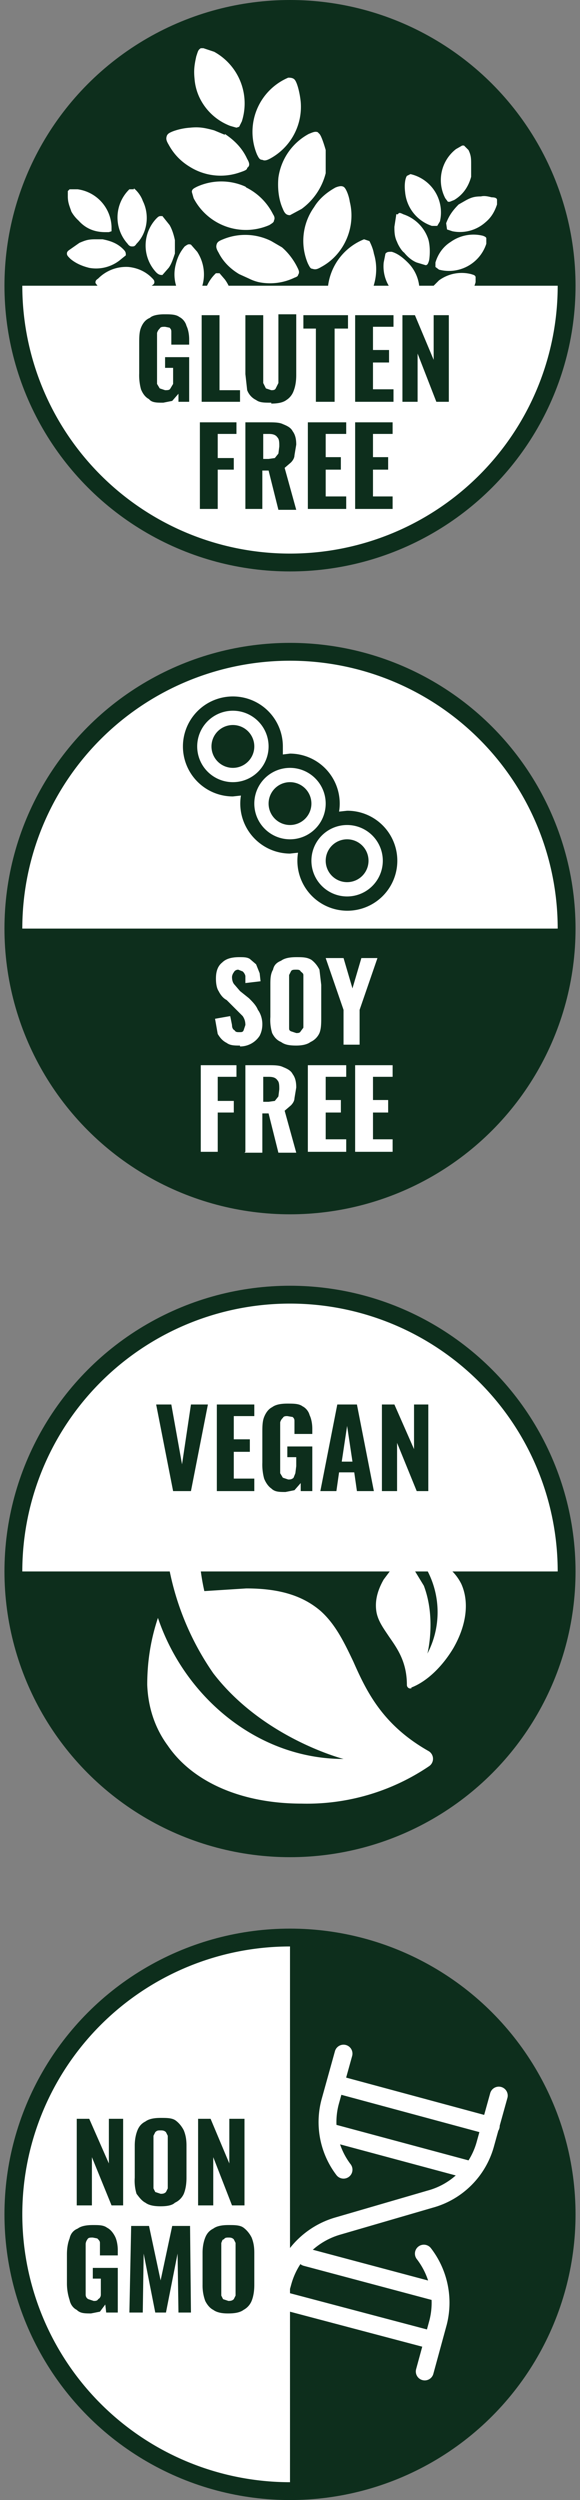 <svg width="65" height="280" viewBox="0 0 65 280" fill="none" xmlns="http://www.w3.org/2000/svg"><rect x="0" y="0" width="65" height="280" fill="#808080" stroke="none"/><g clip-path="url(#a)"><circle cx="32.5" cy="32" r="32" fill="#0D2E1C"/><path fill-rule="evenodd" clip-rule="evenodd" d="M33 8.9c.3.3.6 1.5.7 2.5a6.6 6.6 0 0 1-3.5 6.4c-.4.2-.6.2-.8.1-.3 0-.4-.2-.6-.6a6.6 6.6 0 0 1 3.5-8.6c.2 0 .5 0 .7.2ZM24 5.8a6.6 6.6 0 0 1 3.1 7.8l-.3.6-.3.1-.7-.2a6.3 6.3 0 0 1-3.5-3.3 6 6 0 0 1-.5-2c-.1-1 0-1.6.2-2.5.2-.6.2-.7.5-.9h.3l1.2.4ZM35.8 15c.2.2.5 1.1.7 1.8v2.6a7.1 7.1 0 0 1-2.7 4l-1.3.7c-.4 0-.6-.2-.8-.7-.5-1.1-.6-2.4-.5-3.5a6.6 6.6 0 0 1 3.4-4.9c.5-.2.7-.3 1-.2l.2.2Zm-10.6 0c1.2.8 2 1.7 2.5 2.8.3.5.3.8 0 1 0 .2-.2.3-.8.5a6.5 6.5 0 0 1-5.6-.6c-1-.6-1.8-1.4-2.4-2.5-.3-.5-.3-.7-.2-1 .1-.2.2-.3.7-.5a7 7 0 0 1 1.9-.4c1-.1 1.6 0 2.7.3l1.2.5Zm13.4 6c.2.2.5.9.6 1.6.7 2.8-.6 5.9-3.2 7.3-.5.3-.7.3-1 .2-.2 0-.3-.2-.5-.6a6.5 6.5 0 0 1 .7-6.3c.6-1 1.5-1.7 2.4-2.2.5-.2.8-.2 1 0Zm-11 0c1.2.6 2.3 1.6 3 3 .2.3.2.5.1.7 0 .2-.2.3-.5.5a6.6 6.6 0 0 1-8.5-3l-.2-.7c0-.3.2-.4.6-.6a6.6 6.6 0 0 1 5.4 0ZM41.4 27c.1.2.4.8.5 1.4.8 2.6-.3 5.5-2.6 7.1-.5.4-1 .6-1.2.6-.4 0-.7-.1-.9-.8a6.5 6.5 0 0 1 3.6-8.5l.6.2Zm-11 0 1.2.7c.7.6 1.3 1.4 1.7 2.2.2.4.3.6.1.9 0 .1-.1.2-.4.3a6.3 6.3 0 0 1-4 .5 5 5 0 0 1-1.1-.4l-1.1-.5c-1-.6-1.8-1.4-2.3-2.4-.3-.5-.3-.7-.2-1 .1-.2.2-.3.7-.5a6.5 6.5 0 0 1 5.4.2Zm2.7 6c1.3.6 2.5 1.8 3 3 .3.4.3.5.2.8-.1.2-.2.3-.7.5a6.6 6.6 0 0 1-8.3-3c-.2-.4-.3-.6-.2-.8 0-.3.4-.6 1.4-.9a8 8 0 0 1 2-.2 7.7 7.7 0 0 1 2.6.6Zm5.8 4.6 1.7 3.3a46 46 0 0 1 1.4 3.7c-.2.3-.4.5-.9.7-.3.2-.4.2-.7.2a1 1 0 0 1-.6-.3L38.3 42c-1.5-3.3-1.5-3.3-1.4-3.7.1-.3.3-.5.9-.7.3-.2.5-.2.7-.2.2 0 .3 0 .5.2ZM15 21.1c.3.2.8.8 1 1.4.8 1.6.5 3.6-.7 4.8-.2.3-.3.3-.5.3-.1 0-.3 0-.5-.3a4.4 4.4 0 0 1 .2-6.1h.5Zm-6.3.1a4.4 4.4 0 0 1 3.8 4.2v.5l-.3.1h-.4c-1.2 0-2.2-.4-3-1.3a4 4 0 0 1-.8-1c-.2-.6-.4-1-.4-1.7v-.6l.2-.2h1Zm9.5 3 .8 1c.3.5.5 1.2.6 1.7v1.5c-.2.6-.4 1.2-.7 1.6l-.7.8c-.2 0-.4 0-.7-.3a4.4 4.4 0 0 1 0-6c.2-.2.3-.3.5-.3h.2Zm-6.7 2.6c1 .2 1.7.5 2.3 1.1.3.3.3.4.3.7l-.5.4a4.3 4.3 0 0 1-3.6 1c-.8-.2-1.5-.5-2.1-1-.3-.3-.4-.4-.4-.6 0-.2.1-.3.4-.5l1-.7c.7-.3 1-.4 1.8-.4h.8Zm9.9.6.7.8c1.1 1.7 1 3.9-.3 5.4-.3.3-.4.3-.6.3-.2 0-.3 0-.5-.2a4.4 4.4 0 0 1-1-4.1c.2-.8.5-1.4 1-2 .3-.2.4-.3.7-.2Zm-7 2.5c1 .1 1.9.5 2.6 1.2.2.2.3.3.3.5 0 .1 0 .2-.3.4a4.4 4.4 0 0 1-6 .1l-.3-.4c0-.2 0-.3.3-.5a4.4 4.4 0 0 1 3.4-1.3Zm10.2.7.6.7c1.1 1.5 1.1 3.5 0 5-.2.4-.5.7-.6.7-.2.2-.4 0-.7-.3a4.4 4.4 0 0 1 .3-6.1h.4Zm-7 2.5c.6 0 .8.1 1 .2.6.2 1.1.5 1.6 1 .2.2.3.3.3.5l-.2.3a4.2 4.2 0 0 1-2.4 1.2h-1.6c-.8-.2-1.4-.5-2-1-.3-.3-.4-.4-.4-.6 0-.2 0-.3.3-.5a4.3 4.3 0 0 1 3.5-1.1Zm3.2 3.1c1 .1 2 .6 2.6 1.2l.2.4c0 .2 0 .3-.3.6a4.4 4.4 0 0 1-5.8 0c-.3-.2-.4-.3-.4-.5s.1-.4.7-.8l1.2-.7a5.1 5.1 0 0 1 1.8-.2Zm4.7 1.6a30.7 30.7 0 0 1 3.5 3.6c0 .3 0 .4-.4.7l-.3.3h-.5L26 40.6c-1.8-1.7-1.8-1.7-1.8-2 0-.2.1-.4.4-.7l.4-.2h.4ZM45.6 19.7c-.2.3-.3 1-.2 1.8a4.4 4.4 0 0 0 3 3.8h.6l.3-.5a4.4 4.4 0 0 0-3.3-5.3l-.4.2Zm5.5-3a4.4 4.4 0 0 0-1.2 5.5l.3.4h.2l.5-.2c1-.6 1.6-1.5 1.9-2.6v-1.4c0-.6 0-1-.3-1.6l-.5-.5h-.2l-.7.4Zm-6.7 7.4-.2 1.3c0 .5 0 1.1.3 1.7.1.3.5 1 .8 1.2.4.5.9.9 1.4 1.1l1 .3c.2 0 .3-.2.4-.6.1-.7.1-1.6-.1-2.3a4.4 4.4 0 0 0-2.8-2.8c-.4-.2-.5-.2-.6 0h-.2Zm7-1.2c-.7.7-1.1 1.3-1.4 2.1l.1.7.6.2a4.3 4.3 0 0 0 3.7-1c.6-.5 1-1.1 1.3-2v-.5c0-.2-.2-.3-.6-.3-.4-.1-.8-.2-1.2-.1-.7 0-1.1.1-1.8.5l-.7.4Zm-8.2 5.5-.2 1c-.2 2 1 3.9 3 4.5h.6c.2 0 .2-.1.3-.4a4.4 4.4 0 0 0-1.2-4.1c-.5-.5-1.1-1-1.8-1.2-.4 0-.5 0-.7.2Zm7.3-1.3c-.8.5-1.4 1.3-1.7 2.3v.5l.4.3a4.4 4.4 0 0 0 5.3-2.9v-.6c0-.1-.1-.2-.4-.3a4.4 4.4 0 0 0-3.6.7ZM42 32.7l-.2 1c-.2 1.8.8 3.6 2.6 4.4l.8.2c.3 0 .4-.1.5-.6a4.4 4.4 0 0 0-3.3-5.2l-.4.2Zm7.2-1.3-.7.7c-.4.4-.7 1-.9 1.6v.6l.4.2a4.2 4.2 0 0 0 2.6-.1l.8-.4.7-.5c.5-.5 1-1.1 1.2-1.9V31c-.1-.2-.2-.2-.5-.3a4.3 4.3 0 0 0-3.6.7Zm-1 4.3c-.9.6-1.5 1.4-1.8 2.3v.5c.1.2.3.3.6.3a4.4 4.4 0 0 0 5-2.8l.2-.6c-.1-.3-.4-.4-1-.4h-1.4a5.1 5.1 0 0 0-1.7.7Zm-3.4 3.7-.7 2.3a30.7 30.7 0 0 0-.5 2.6c.1.2.3.3.6.4h.5c.2 0 .3 0 .4-.2l.7-2.3c.6-2.4.6-2.3.5-2.6-.1-.2-.3-.3-.7-.4h-.4c-.2 0-.3 0-.4.2Z" fill="#fff"/><path d="M62.5 32a30 30 0 0 1-60 0h60Z" fill="#fff"/><path d="M18.2 45.1c-.6 0-1.2 0-1.5-.4-.4-.2-.7-.6-.9-1.1a6 6 0 0 1-.2-1.8v-3.3c0-.7 0-1.3.2-1.8s.5-.9 1-1.1c.3-.3 1-.4 1.6-.4.7 0 1.3 0 1.7.3.4.2.7.6.8 1 .2.4.3 1 .3 1.5v.6h-2v-1.4c0-.2 0-.3-.2-.5l-.5-.1c-.3 0-.5 0-.6.2a1 1 0 0 0-.3.5V43l.3.5.6.2c.3 0 .5 0 .6-.2l.3-.5v-1.8h-.9V40h2.7v5H20v-.9l-.7.8-1 .2Zm4.4-.1v-9.7h2v8.4h2.3V45h-4.3Zm7.8.1c-.8 0-1.3 0-1.7-.3a2 2 0 0 1-1-1.1l-.2-1.8v-6.6h2V42.9l.3.6.6.2c.2 0 .4 0 .5-.2l.3-.6v-7.7h2V42c0 .7-.1 1.3-.3 1.8a2 2 0 0 1-.8 1c-.4.3-1 .4-1.7.4Zm5-.1v-8.2H34v-1.5h5v1.5h-1.5V45h-2Zm4.4 0v-9.7h4.3v1.3h-2.3v2.6h1.8v1.4h-1.8v3h2.3V45h-4.3Zm5.3 0v-9.7h1.4l2.1 5v-5h1.7V45h-1.4l-2.1-5.4V45H45ZM22.4 57v-9.7h4.1v1.3h-2.1v2.7h1.8v1.3h-1.8V57h-2Zm5.1 0v-9.7H30c.7 0 1.3 0 1.7.2.5.2.9.4 1.1.8.3.4.4.9.4 1.5L33 51c0 .3-.2.6-.4.8l-.7.6 1.3 4.7h-2l-1.1-4.4h-.7V57h-2Zm2-5.6h.6l.7-.1.4-.5.1-.8c0-.4 0-.8-.2-1-.2-.3-.5-.4-1-.4h-.6v2.8Zm5 5.6v-9.7h4.3v1.3h-2.3v2.6h1.7v1.4h-1.7v3h2.3V57h-4.3Zm5.3 0v-9.7H44v1.3h-2.2v2.6h1.7v1.4h-1.7v3H44V57h-4.2Z" fill="#0D2E1C"/></g><g clip-path="url(#b)"><circle cx="32.5" cy="104" r="32" fill="#0D2E1C"/><path d="M2.5 104a30 30 0 1 1 60 0h-60ZM26.9 117.1c-.6 0-1.1 0-1.5-.3-.4-.2-.7-.5-1-1l-.3-1.7 1.7-.3.2 1c0 .3.1.5.3.6.1.2.3.2.5.2.3 0 .4 0 .5-.2l.2-.6c0-.4-.1-.7-.3-1l-.8-.8-1-1c-.4-.2-.7-.6-.9-1-.2-.3-.3-.8-.3-1.4 0-.8.2-1.4.7-1.8.4-.4 1-.6 1.9-.6.5 0 .9 0 1.2.2l.7.6.4 1 .1.9-1.7.2v-.8a1 1 0 0 0-.3-.5l-.5-.2c-.2 0-.4.1-.5.3a1 1 0 0 0-.2.5c0 .4.1.7.3.9l.6.7 1 .8c.4.4.8.8 1 1.3.3.4.5 1 .5 1.6 0 .5-.1.9-.3 1.3a2.6 2.6 0 0 1-2.2 1.2Zm6.3 0c-.8 0-1.3-.1-1.7-.4-.5-.2-.8-.6-1-1a5 5 0 0 1-.2-1.8v-3.6c0-.6 0-1.2.3-1.7.1-.5.4-.8.9-1 .4-.3 1-.4 1.7-.4s1.2 0 1.7.3c.4.3.7.7.9 1.1l.2 1.7v3.6c0 .7 0 1.3-.2 1.8a2 2 0 0 1-1 1c-.4.3-1 .4-1.6.4Zm0-1.4c.2 0 .4 0 .5-.2l.3-.4V109.2c0-.2-.2-.3-.3-.4-.1-.2-.3-.2-.5-.2-.3 0-.5 0-.6.2l-.2.4V115.1c0 .2 0 .3.2.4l.6.2Zm5.3 1.3v-3.9l-2-5.8h2l1 3.4 1-3.4h1.8l-2 5.8v3.9h-1.8Zm-16 12v-9.7h4v1.3h-2.1v2.7h1.8v1.3h-1.8v4.4h-2Zm5 0v-9.7H30c.7 0 1.3 0 1.7.2.5.2.9.4 1.1.8.3.4.4.9.4 1.5L33 123c0 .3-.2.6-.4.8l-.7.6 1.3 4.7h-2l-1.1-4.4h-.7v4.4h-2Zm2-5.6h.6l.7-.1.4-.5.1-.8c0-.4 0-.8-.2-1-.2-.3-.5-.4-1-.4h-.6v2.8Zm5 5.6v-9.7h4.3v1.3h-2.3v2.6h1.7v1.4h-1.7v3h2.3v1.4h-4.3Zm5.3 0v-9.7H44v1.3h-2.2v2.6h1.7v1.4h-1.7v3H44v1.4h-4.2Z" fill="#fff"/><path fill-rule="evenodd" clip-rule="evenodd" d="M31.7 83.6v.9l.8-.1a5.6 5.6 0 0 1 5.5 6.5l.9-.1a5.6 5.6 0 1 1-5.5 4.7l-.9.1a5.6 5.6 0 0 1-5.5-6.5l-.9.1a5.6 5.6 0 1 1 5.6-5.6Z" fill="#0D2E1C"/><path fill-rule="evenodd" clip-rule="evenodd" d="M30.1 83.6a4 4 0 1 1-8 0 4 4 0 0 1 8 0Zm6.4 6.4a4 4 0 1 1-8 0 4 4 0 0 1 8 0Zm2.4 10.4a4 4 0 1 0 0-8 4 4 0 0 0 0 8Z" fill="#fff"/><path fill-rule="evenodd" clip-rule="evenodd" d="M28.5 83.6a2.4 2.4 0 1 1-4.8 0 2.4 2.4 0 0 1 4.8 0Zm6.4 6.4a2.4 2.4 0 1 1-4.8 0 2.4 2.4 0 0 1 4.8 0Zm4 8.8a2.4 2.4 0 1 0 0-4.8 2.4 2.4 0 0 0 0 4.8Z" fill="#0D2E1C"/></g><g clip-path="url(#c)"><circle cx="32.5" cy="176" r="32" fill="#0D2E1C"/><path d="M2.5 176a30 30 0 1 1 60 0h-60Z" fill="#fff"/><path d="m19.4 167-1.9-9.7h1.7l1.2 6.7 1-6.7h1.9l-1.9 9.7h-2Zm4.9 0v-9.7h4.2v1.3h-2.3v2.6H28v1.4h-1.8v3h2.3v1.4h-4.2Zm7.7.1c-.7 0-1.2 0-1.6-.4-.3-.2-.6-.6-.8-1.1a6 6 0 0 1-.2-1.8v-3.3c0-.7 0-1.3.2-1.8s.5-.9.9-1.1c.4-.3 1-.4 1.7-.4s1.3 0 1.7.3c.4.2.7.6.8 1 .2.4.3 1 .3 1.5v.6h-2v-1.4c0-.2 0-.3-.2-.5l-.6-.1c-.2 0-.4 0-.5.2a1 1 0 0 0-.3.5v5.7l.3.5.6.2c.2 0 .4 0 .6-.2l.2-.5.1-.8v-1h-1V162H35v5h-1.3v-.9l-.7.8-1 .2Zm3.9-.1 1.9-9.7H40l1.9 9.7H40l-.3-2.1H38l-.3 2.1h-1.9Zm2.4-3.3h1.2l-.6-4-.6 4Zm4.5 3.3v-9.7h1.4l2.2 5v-5H48v9.7h-1.3l-2.2-5.4v5.4h-1.7Z" fill="#0D2E1C"/><path d="M48.1 197.8a24.4 24.4 0 0 1-14.3 4.2c-6.7 0-12.2-2.4-15-6.5-1.4-1.9-2.2-4.2-2.3-6.8 0-2.3.3-4.8 1.2-7.5 3 8.9 11.2 15.8 20.8 15.8 0 0-9-2.3-14.6-9.6a30.8 30.8 0 0 1-5.5-17.4h4s-.5 3.8.5 8.2l4.7-.3c3.7 0 6.3.8 8.3 2.5 1.7 1.5 2.7 3.6 3.7 5.7 1.5 3.4 3.3 7.1 8.4 10a1 1 0 0 1 .1 1.7ZM46.1 189c1.8-.7 3.5-2.4 4.7-4.4 1.5-2.6 1.8-5.2.9-7.2-.5-1-1.2-1.7-2.1-2.3-.9-.5-1.9-1-3.1-1.2a10 10 0 0 1 1.4 11.3s1-3.9-.4-7.6l-1.4-2.3c-1.1-1.5-2.5-2.7-4-3.6l-.9 1.6s1.6.6 3 2l-1.2 1.6c-.8 1.4-1 2.6-.8 3.7.2 1 .8 1.8 1.4 2.7.9 1.3 2 2.8 2 5.4a.4.4 0 0 0 .3.4h.2Z" fill="#fff"/></g><g clip-path="url(#d)"><circle cx="32.5" cy="248" r="32" fill="#0D2E1C"/><path d="M47.5 252.4a9 9 0 0 1 1.6 7.7l-1.5 5.5M38.5 230l-1.5 5.4a8.8 8.8 0 0 0 1.5 7.6m17.4-8.3-1.5 5.4a8.8 8.8 0 0 1-6.2 6.2l-10.3 3a9 9 0 0 0-6.2 6.2l-1.5 5.4m7.4-27.5 17.4 4.7m-18.1.7 16 4.3m-18.6 9.7 15 4m-18.2.7 17.4 4.6" stroke="#fff" stroke-width="2" stroke-linecap="round" stroke-linejoin="round"/><path d="M32.5 278a30 30 0 1 1 0-60v60Z" fill="#fff"/><path d="M8.6 247v-9.7H10l2.2 5v-5h1.6v9.7h-1.3l-2.2-5.4v5.4H8.6Zm9.4.1c-.7 0-1.3-.1-1.7-.4-.4-.2-.7-.6-1-1a5 5 0 0 1-.2-1.8v-3.6c0-.6.1-1.2.3-1.7.2-.5.5-.8.9-1 .4-.3 1-.4 1.7-.4s1.3 0 1.7.3c.4.3.7.7.9 1.1.2.5.3 1 .3 1.7v3.6c0 .7-.1 1.3-.3 1.8a2 2 0 0 1-1 1c-.3.3-.9.4-1.6.4Zm0-1.4c.2 0 .4 0 .6-.2l.2-.4V239.2l-.2-.4c-.2-.2-.4-.2-.6-.2-.3 0-.4 0-.6.2l-.2.4V245.1l.2.4.6.2Zm4.2 1.3v-9.7h1.4l2.1 5v-5h1.7v9.7H26l-2.1-5.4v5.4h-1.7Zm-12 12.1c-.7 0-1.2 0-1.6-.4-.4-.2-.7-.6-.8-1.1a6 6 0 0 1-.3-1.8v-3.3c0-.7.1-1.3.3-1.8.1-.5.4-.9.9-1.1.4-.3 1-.4 1.7-.4s1.2 0 1.6.3c.4.2.7.6.9 1 .2.4.3 1 .3 1.5v.6h-2v-1.4c0-.2-.1-.3-.3-.5l-.5-.1c-.3 0-.5 0-.6.2a1 1 0 0 0-.2.5v5.7c0 .2.1.4.3.5l.6.2c.2 0 .4 0 .5-.2.2-.1.3-.3.3-.5v-1.8h-.9V254h2.8v5h-1.3l-.1-.9-.6.8-1 .2Zm4.3-.1.2-9.7h2l1.3 6.1 1.3-6.1h2l.1 9.7H20l-.1-6.6-1.3 6.6h-1.2l-1.3-6.6-.1 6.6h-1.5Zm11 .1c-.6 0-1.2-.1-1.6-.4-.4-.2-.7-.6-.9-1a5 5 0 0 1-.3-1.8v-3.6c0-.6.1-1.2.3-1.7.2-.5.5-.8.9-1 .4-.3 1-.4 1.7-.4s1.3 0 1.7.3c.4.3.7.7.9 1.1.2.5.3 1 .3 1.7v3.6c0 .7-.1 1.3-.3 1.8a2 2 0 0 1-.9 1c-.4.3-1 .4-1.7.4Zm0-1.4c.3 0 .5 0 .7-.2l.2-.4V251.2l-.2-.4c-.2-.2-.4-.2-.6-.2-.2 0-.4 0-.5.2-.2 0-.2.2-.3.4V257.1l.2.4.6.2Z" fill="#0D2E1C"/></g><defs><clipPath id="a"><path fill="#fff" d="M.5 0h64v64H.5z"/></clipPath><clipPath id="b"><path fill="#fff" d="M.5 72h64v64H.5z"/></clipPath><clipPath id="c"><path fill="#fff" d="M.5 144h64v64H.5z"/></clipPath><clipPath id="d"><path fill="#fff" d="M.5 216h64v64H.5z"/></clipPath></defs></svg>